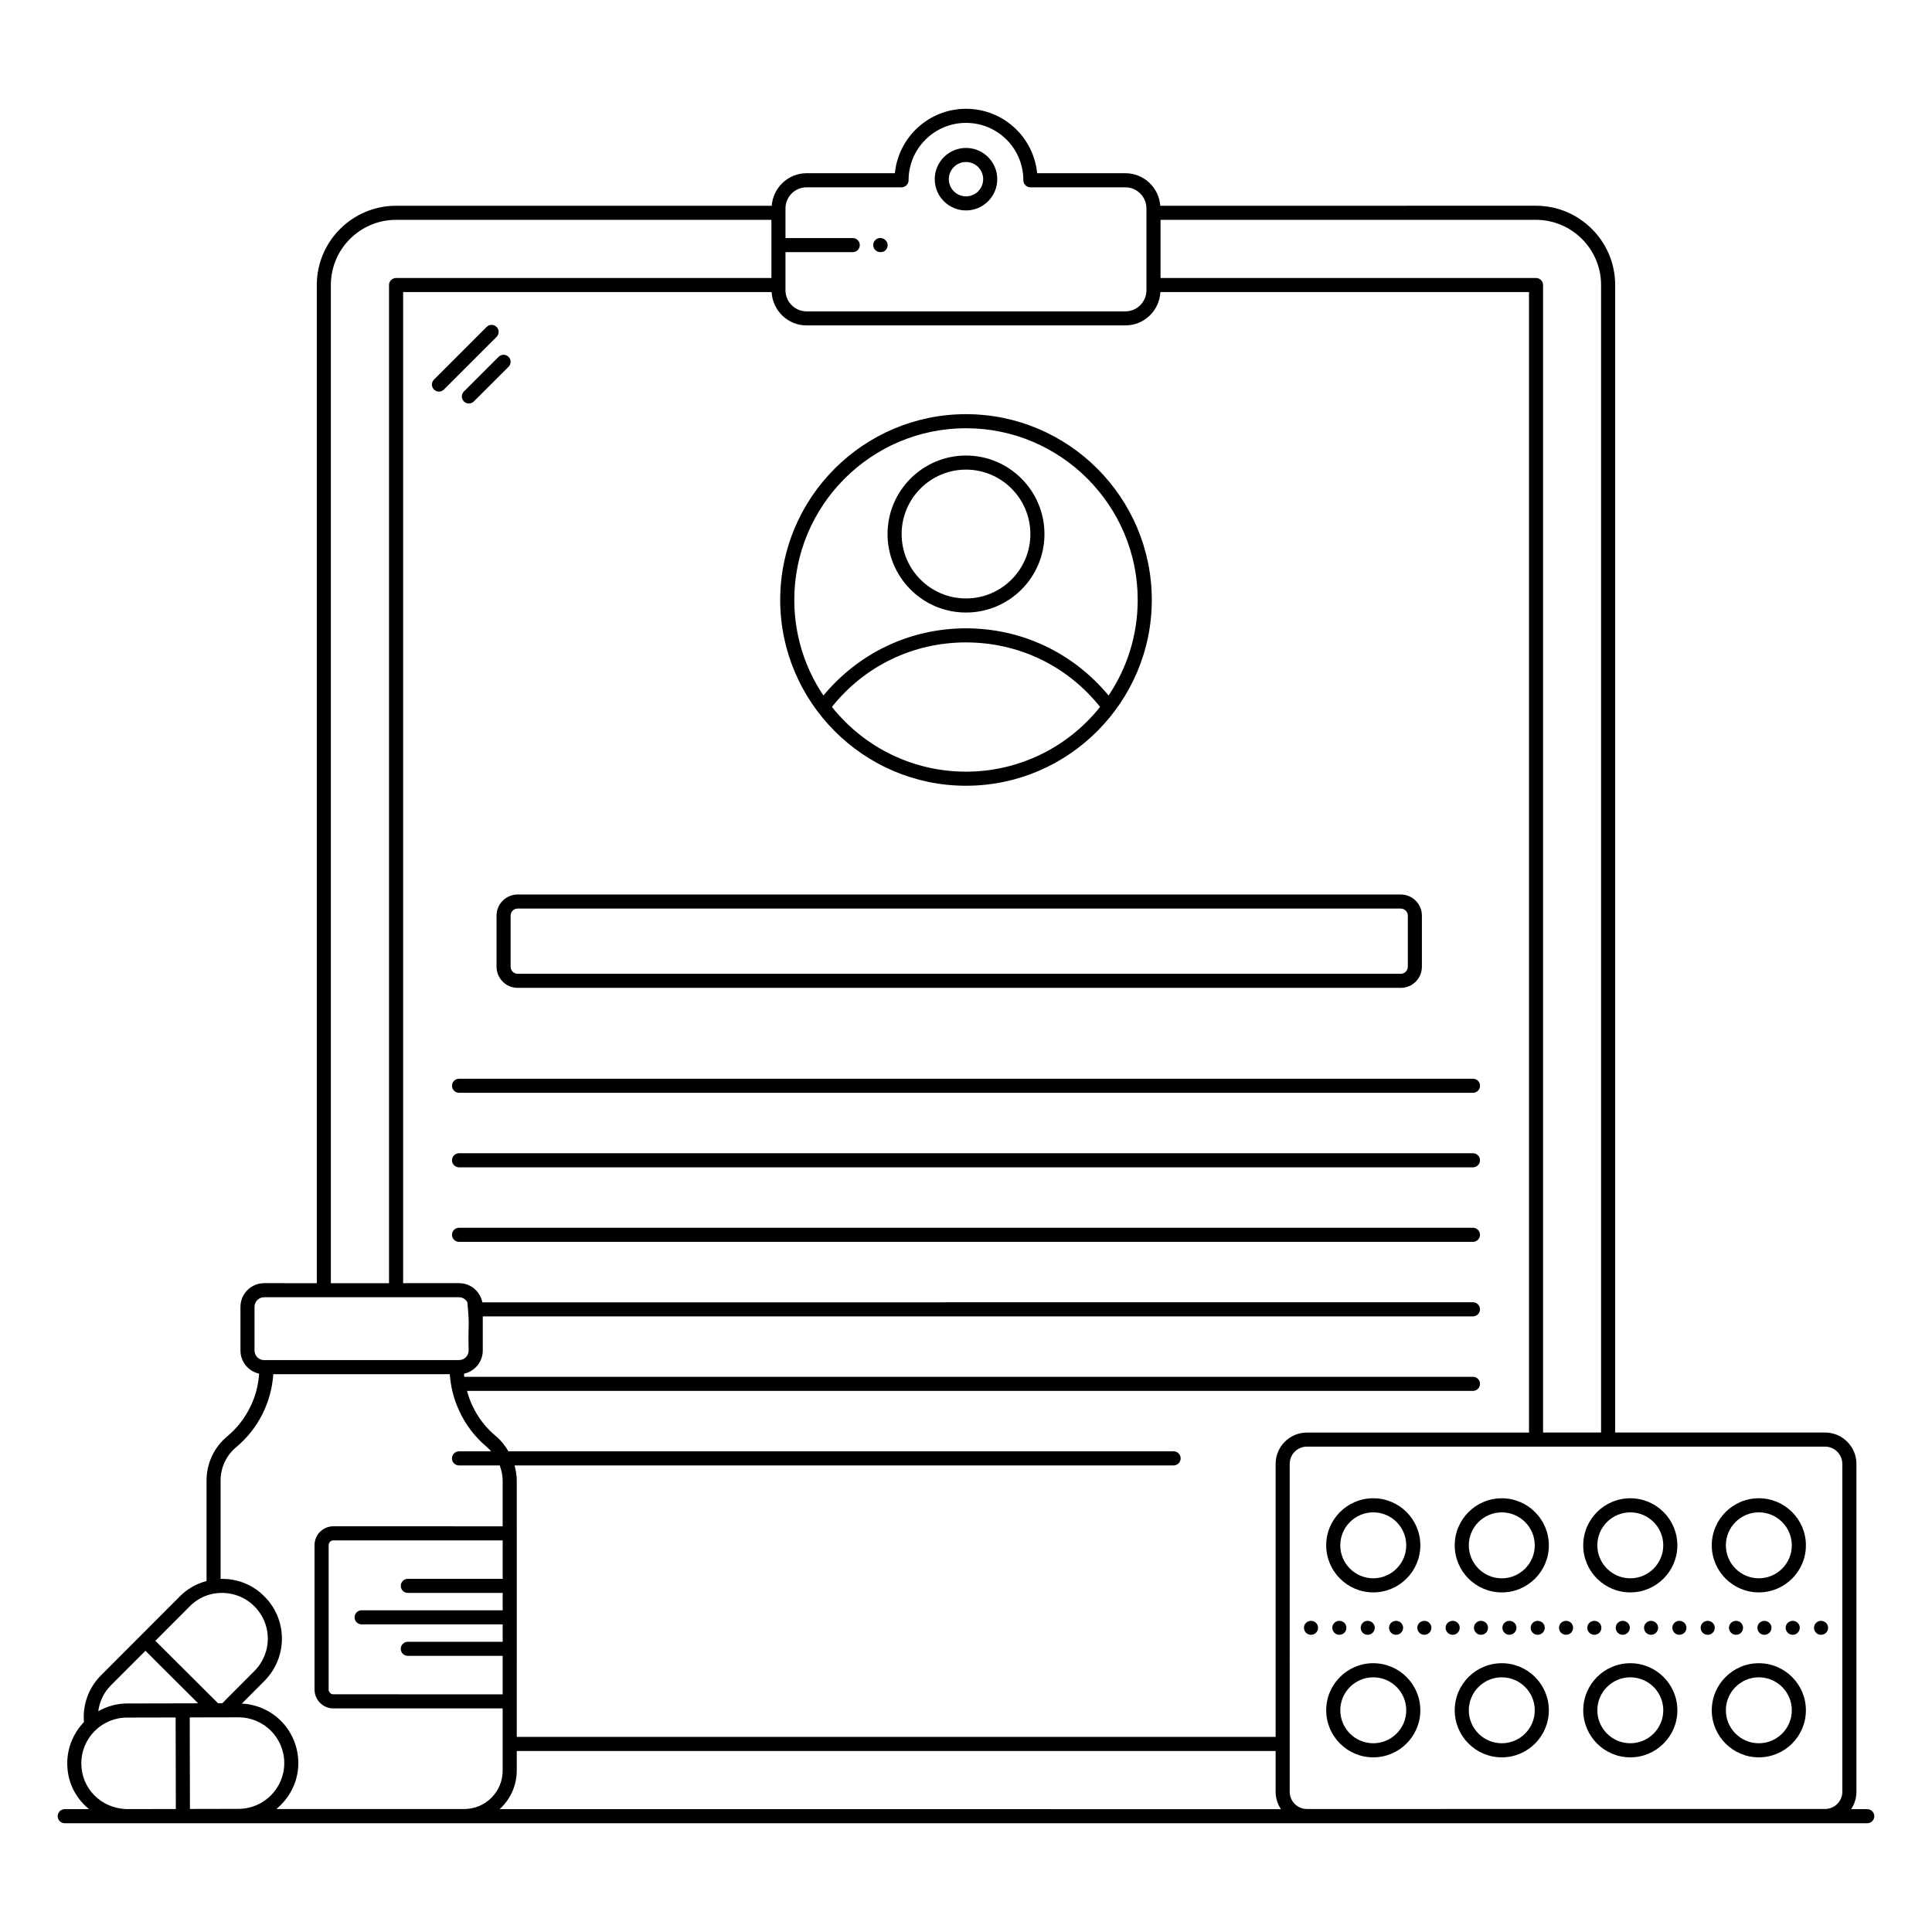 <?xml version="1.0" encoding="UTF-8"?>
<!-- Uploaded to: ICON Repo, www.svgrepo.com, Generator: ICON Repo Mixer Tools -->
<svg fill="#000000" width="800px" height="800px" version="1.1" viewBox="144 144 512 512" xmlns="http://www.w3.org/2000/svg">
 <g>
  <path d="m638.84 623.44h-4.269c0.883-1.32 1.402-2.902 1.402-4.606v-86.898c0-4.578-3.723-8.301-8.301-8.301h-55.633v-304.1c0-11.586-9.426-21.012-21.012-21.012l-99.539 0.004c-0.363-4.809-4.352-8.621-9.25-8.621h-23.387c-0.93-9.566-8.965-17.074-18.852-17.074-9.816 0-17.91 7.504-18.848 17.074h-23.387c-4.898 0-8.883 3.812-9.25 8.621h-99.547c-11.586 0-21.012 9.426-21.012 21.012v264.52l-13.957-0.004c-3.457 0-6.273 2.812-6.273 6.269v11.586c0 3.004 2.125 5.516 4.949 6.125-0.207 2.941-0.906 5.769-2.156 8.41-1.492 3.195-3.609 5.953-6.293 8.199-3.488 2.891-5.488 7.156-5.488 11.699v26.641c-2.688 0.719-5.133 2.09-7.106 4.098-0.375 0.375-21.996 22.039-20.859 20.898-3.305 3.305-4.91 7.777-4.527 12.391-2.731 2.856-4.43 6.711-4.422 10.965 0.008 4.418 1.754 8.773 5.769 12.109h-6.438c-1.031 0-1.867 0.836-1.867 1.867s0.836 1.867 1.867 1.867h477.69c1.031 0 1.867-0.836 1.867-1.867-0.004-1.031-0.84-1.867-1.871-1.867zm-431.66-24.332h0.023c6.68 0 12.117 5.391 12.129 12.105 0.016 6.688-5.414 12.141-12.102 12.152l-12.895 0.027c0-0.379-0.055-25.488-0.051-24.258zm70.035-36.703h-25.141c-1.031 0-1.867 0.836-1.867 1.867s0.836 1.867 1.867 1.867h25.141v4.609l-37.383-0.004c-1.031 0-1.867 0.836-1.867 1.867s0.836 1.867 1.867 1.867h37.383v4.609h-25.141c-1.031 0-1.867 0.836-1.867 1.867s0.836 1.867 1.867 1.867h25.141v10.191l-44.871-0.004c-0.691 0-1.25-0.562-1.25-1.254v-38.289c0-0.691 0.562-1.25 1.25-1.25h44.871zm3.731-26.066c0-1.371-0.238-2.695-0.59-3.988h174.66c1.031 0 1.867-0.836 1.867-1.867s-0.836-1.867-1.867-1.867h-176.27c-0.875-1.477-1.93-2.852-3.281-3.977-2.738-2.285-4.867-5.055-6.336-8.238-0.578-1.238-1.008-2.512-1.367-3.805l266.59 0.004c1.031 0 1.867-0.836 1.867-1.867s-0.836-1.867-1.867-1.867l-267.33 0.004c-0.031-0.277-0.023-0.559-0.047-0.836 2.832-0.605 4.965-3.121 4.965-6.129v-9.051h262.41c1.031 0 1.867-0.836 1.867-1.867s-0.836-1.867-1.867-1.867l-262.53 0.004c-0.562-2.887-3.102-5.074-6.152-5.074h-14.832v-262.65h97.656c0.254 4.914 4.297 8.84 9.273 8.84h84.477c4.977 0 9.02-3.93 9.273-8.84h97.691v302.24h-58.848c-4.578 0-8.301 3.723-8.301 8.301v72.359l-201.11-0.004c0.004-13.754 0.004-71.426 0-67.957zm0 76.914v-5.223h201.11v10.809c0 1.703 0.52 3.285 1.402 4.606l-207.04-0.004c2.762-2.539 4.523-6.148 4.523-10.188zm351.29-81.316v43.41c0 0.008-0.004 0.016-0.004 0.023 0 0.008 0.004 0.016 0.004 0.027v43.434c0 2.519-2.051 4.566-4.566 4.566l-137.32 0.008c-2.519 0-4.566-2.051-4.566-4.566 0.008-13.758 0 3.512 0-43.445 0-0.008 0.004-0.012 0.004-0.02 0-0.008-0.004-0.012-0.004-0.02v-43.418c0-2.519 2.051-4.566 4.566-4.566h137.31c2.519 0 4.57 2.051 4.57 4.566zm-63.934-312.4v304.1h-15.375v-304.1c0-1.031-0.836-1.867-1.867-1.867l-99.508 0.004v-15.414h99.473c9.527 0 17.277 7.75 17.277 17.277zm-210.55-25.898h25.164c1.031 0 1.867-0.836 1.867-1.867 0-8.383 6.824-15.207 15.207-15.207 8.418 0 15.207 6.781 15.207 15.207 0 1.031 0.836 1.867 1.867 1.867h25.164c3.082 0 5.59 2.508 5.59 5.59v21.695c0 3.082-2.508 5.59-5.59 5.59h-84.477c-3.082 0-5.59-2.508-5.59-5.59v-10.105h17.828c1.031 0 1.867-0.836 1.867-1.867s-0.836-1.867-1.867-1.867h-17.828v-7.859c0-3.082 2.508-5.586 5.59-5.586zm-126.07 25.898c0-9.527 7.75-17.277 17.281-17.277h99.473v15.414h-99.473c-1.031 0-1.867 0.836-1.867 1.867v264.52h-15.414zm-20.23 282.37v-11.586c0-1.398 1.141-2.539 2.539-2.539h51.668c0.961 0 1.766 0.555 2.199 1.34 0.68 7.41 0.148 4.996 0.34 12.781 0 1.379-1.105 2.488-2.477 2.527l-51.113 0.004v0.012h-0.613c-1.402 0-2.543-1.141-2.543-2.539zm-4.844 25.602c5.68-4.754 9.301-11.672 9.82-19.332h46.777c0.23 3.391 1.078 6.684 2.535 9.801 1.699 3.68 4.164 6.887 7.332 9.535 0.402 0.332 0.723 0.73 1.07 1.109h-8.5c-1.031 0-1.867 0.836-1.867 1.867s0.836 1.867 1.867 1.867h10.789c0.469 1.266 0.777 2.598 0.777 3.988v12.145l-44.867-0.004c-2.746 0-4.984 2.234-4.984 4.984v38.289c0 2.75 2.234 4.984 4.984 4.984h44.871v16.512c0 5.598-4.555 10.152-10.152 10.152h-49.809c3.527-2.918 5.82-7.277 5.809-12.199-0.02-8.211-6.289-15.254-14.961-15.742l5.984-6.012c6.195-6.234 6.156-16.258-0.031-22.402-3.051-3.094-7.184-4.727-11.59-4.625v-26.082c0-3.434 1.508-6.648 4.144-8.836zm-12.332 42.195c4.906-4.988 12.699-4.519 17.133-0.023 4.754 4.719 4.758 12.379 0.027 17.137l-8.527 8.562-1.125 0.004c-3.652-3.641-9.172-9.137-16.613-16.547zm-20.871 20.91 9.133-9.133 0.004 0.004 0.016-0.016c1.141 1.184 2.606 2.621 13.957 13.93-3.117 0.008-19.906 0.043-18.863 0.039-2.769 0.004-5.34 0.789-7.606 2.047 0.34-2.566 1.465-4.973 3.359-6.871zm-7.856 20.711c-0.012-6.688 5.418-12.141 12.105-12.152l12.895-0.027c0 0.379 0.055 25.488 0.051 24.258l-12.895 0.027c-6.992-0.152-12.141-5.523-12.156-12.105z"/>
  <path d="m266.94 247.75c-0.73 0.73-0.73 1.91 0 2.637 0.363 0.363 0.844 0.547 1.32 0.547 0.477 0 0.953-0.184 1.32-0.547l9.188-9.184c0.73-0.73 0.73-1.91 0-2.637-0.73-0.73-1.91-0.73-2.637 0z"/>
  <path d="m275.6 230.64c-0.73-0.73-1.91-0.73-2.637 0l-13.953 13.957c-0.73 0.73-0.73 1.91 0 2.637 0.363 0.363 0.844 0.547 1.32 0.547s0.953-0.184 1.32-0.547l13.953-13.957c0.727-0.73 0.727-1.91-0.004-2.637z"/>
  <path d="m400 199.77c4.566 0 8.285-3.715 8.285-8.285-0.004-4.566-3.719-8.281-8.285-8.281s-8.285 3.715-8.285 8.285c0 4.566 3.715 8.281 8.285 8.281zm0-12.836c2.508 0 4.551 2.043 4.551 4.551 0 2.512-2.043 4.555-4.551 4.555s-4.551-2.043-4.551-4.551c-0.004-2.512 2.039-4.555 4.551-4.555z"/>
  <path d="m377.28 210.81h0.172c1.031 0 1.781-0.836 1.781-1.867s-0.922-1.867-1.953-1.867-1.867 0.836-1.867 1.867c0.004 1.031 0.836 1.867 1.867 1.867z"/>
  <path d="m400 352.23c27.312 0 49.238-22.355 49.238-49.238-0.004-27.148-22.09-49.234-49.238-49.234s-49.238 22.086-49.238 49.238c0 26.914 21.953 49.234 49.238 49.234zm0-3.731c-13.68 0-26.703-6.109-35.535-17.156 8.684-10.883 21.551-17.098 35.535-17.098s26.852 6.211 35.535 17.094c-9.043 11.312-22.25 17.16-35.535 17.16zm0-91.012c25.094 0 45.504 20.414 45.504 45.504 0 9.367-2.848 18.078-7.719 25.324-9.387-11.305-22.98-17.801-37.785-17.801s-28.398 6.496-37.785 17.805c-4.871-7.246-7.719-15.957-7.719-25.324-0.004-25.094 20.41-45.508 45.504-45.508z"/>
  <path d="m400 306.33c11.465 0 20.793-9.324 20.793-20.793 0-11.477-9.328-20.816-20.793-20.816s-20.793 9.336-20.793 20.816c0 11.469 9.328 20.793 20.793 20.793zm0-37.875c9.406 0 17.059 7.664 17.059 17.082 0 9.406-7.652 17.059-17.059 17.059s-17.059-7.652-17.059-17.059c-0.004-9.418 7.652-17.082 17.059-17.082z"/>
  <path d="m275.59 386.65v13.547c0 3.086 2.512 5.598 5.598 5.598h234.03c3.086 0 5.598-2.512 5.598-5.598v-13.547c0-3.086-2.512-5.598-5.598-5.598h-234.03c-3.086 0-5.598 2.508-5.598 5.598zm3.731 0c0-1.031 0.836-1.867 1.867-1.867h234.03c1.031 0 1.867 0.836 1.867 1.867v13.547c0 1.031-0.836 1.867-1.867 1.867h-234.03c-1.031 0-1.867-0.836-1.867-1.867z"/>
  <path d="m263.79 431.74c0 1.031 0.836 1.867 1.867 1.867h268.7c1.031 0 1.867-0.836 1.867-1.867s-0.836-1.867-1.867-1.867h-268.7c-1.035 0-1.867 0.836-1.867 1.867z"/>
  <path d="m534.35 449.62h-268.7c-1.031 0-1.867 0.836-1.867 1.867s0.836 1.867 1.867 1.867h268.7c1.031 0 1.867-0.836 1.867-1.867 0-1.035-0.836-1.867-1.867-1.867z"/>
  <path d="m534.35 469.37h-268.7c-1.031 0-1.867 0.836-1.867 1.867s0.836 1.867 1.867 1.867h268.7c1.031 0 1.867-0.836 1.867-1.867s-0.836-1.867-1.867-1.867z"/>
  <path d="m507.93 566c6.879 0 12.473-5.594 12.473-12.473s-5.594-12.473-12.473-12.473c-6.879 0-12.473 5.594-12.473 12.473s5.598 12.473 12.473 12.473zm0-21.211c4.82 0 8.738 3.918 8.738 8.738 0 4.82-3.918 8.738-8.738 8.738-4.82 0-8.742-3.918-8.742-8.738 0.004-4.816 3.926-8.738 8.742-8.738z"/>
  <path d="m541.99 541.06c-6.879 0-12.473 5.594-12.473 12.473s5.594 12.473 12.473 12.473c6.879 0 12.473-5.594 12.473-12.473-0.004-6.879-5.598-12.473-12.473-12.473zm0 21.211c-4.82 0-8.738-3.918-8.738-8.738s3.918-8.738 8.738-8.738c4.82 0 8.738 3.918 8.738 8.738s-3.922 8.738-8.738 8.738z"/>
  <path d="m563.57 553.53c0 6.879 5.594 12.473 12.473 12.473s12.473-5.594 12.473-12.473-5.594-12.473-12.473-12.473-12.473 5.594-12.473 12.473zm21.211 0c0 4.82-3.918 8.738-8.738 8.738s-8.738-3.918-8.738-8.738 3.918-8.738 8.738-8.738c4.82-0.004 8.738 3.918 8.738 8.738z"/>
  <path d="m610.11 566c6.879 0 12.473-5.594 12.473-12.473s-5.594-12.473-12.473-12.473c-6.879 0-12.473 5.594-12.473 12.473s5.594 12.473 12.473 12.473zm0-21.211c4.82 0 8.738 3.918 8.738 8.738 0 4.82-3.918 8.738-8.738 8.738-4.82 0-8.738-3.918-8.738-8.738 0-4.816 3.918-8.738 8.738-8.738z"/>
  <path d="m507.93 584.77c-6.879 0-12.473 5.594-12.473 12.473 0 6.879 5.594 12.473 12.473 12.473 6.879 0 12.473-5.594 12.473-12.473 0-6.879-5.594-12.473-12.473-12.473zm0 21.211c-4.82 0-8.738-3.918-8.738-8.738 0-4.82 3.922-8.738 8.742-8.738 4.82 0 8.738 3.918 8.738 8.738 0 4.82-3.922 8.738-8.742 8.738z"/>
  <path d="m541.99 584.77c-6.879 0-12.473 5.594-12.473 12.473 0 6.879 5.594 12.473 12.473 12.473 6.879 0 12.473-5.594 12.473-12.473-0.004-6.879-5.598-12.473-12.473-12.473zm0 21.211c-4.82 0-8.738-3.918-8.738-8.738 0-4.82 3.918-8.738 8.738-8.738 4.82 0 8.738 3.918 8.738 8.738 0 4.82-3.922 8.738-8.738 8.738z"/>
  <path d="m576.05 584.77c-6.879 0-12.473 5.594-12.473 12.473 0 6.879 5.594 12.473 12.473 12.473s12.473-5.594 12.473-12.473c-0.004-6.879-5.598-12.473-12.473-12.473zm0 21.211c-4.82 0-8.738-3.918-8.738-8.738 0-4.82 3.918-8.738 8.738-8.738s8.738 3.918 8.738 8.738c0 4.82-3.918 8.738-8.738 8.738z"/>
  <path d="m610.11 584.77c-6.879 0-12.473 5.594-12.473 12.473 0 6.879 5.594 12.473 12.473 12.473 6.879 0 12.473-5.594 12.473-12.473 0-6.879-5.598-12.473-12.473-12.473zm0 21.211c-4.82 0-8.738-3.918-8.738-8.738 0-4.82 3.918-8.738 8.738-8.738 4.82 0 8.738 3.918 8.738 8.738 0 4.82-3.918 8.738-8.738 8.738z"/>
  <path d="m553.38 575.37c0-1.008-0.859-1.828-1.867-1.828-1.047 0-1.867 0.82-1.867 1.828 0 1.043 0.82 1.867 1.867 1.867 1.008 0 1.867-0.824 1.867-1.867z"/>
  <path d="m559.02 573.54c-1.043 0-1.867 0.82-1.867 1.828 0 1.043 0.82 1.867 1.867 1.867s1.867-0.82 1.867-1.867c0-1.008-0.82-1.828-1.867-1.828z"/>
  <path d="m538.34 575.37c0-1.008-0.82-1.828-1.867-1.828-1.008 0-1.867 0.82-1.867 1.828 0 1.043 0.859 1.867 1.867 1.867 1.047 0 1.867-0.824 1.867-1.867z"/>
  <path d="m545.88 575.37c0-1.008-0.859-1.828-1.902-1.828-1.008 0-1.828 0.82-1.828 1.828 0 1.043 0.82 1.867 1.828 1.867 1.043 0 1.902-0.824 1.902-1.867z"/>
  <path d="m605.93 575.37c0-1.008-0.82-1.828-1.867-1.828-1.008 0-1.867 0.82-1.867 1.828 0 1.043 0.859 1.867 1.867 1.867 1.047 0 1.867-0.824 1.867-1.867z"/>
  <path d="m626.6 577.24c1.008 0 1.867-0.82 1.867-1.867 0-1.008-0.859-1.828-1.867-1.828-1.043 0-1.867 0.82-1.867 1.828 0 1.043 0.82 1.867 1.867 1.867z"/>
  <path d="m568.38 575.37c0-1.008-0.82-1.828-1.867-1.828-1.008 0-1.867 0.82-1.867 1.828 0 1.043 0.859 1.867 1.867 1.867 1.047 0 1.867-0.824 1.867-1.867z"/>
  <path d="m620.96 575.37c0-1.008-0.859-1.828-1.867-1.828-1.043 0-1.867 0.82-1.867 1.828 0 1.043 0.82 1.867 1.867 1.867 1.008 0 1.867-0.824 1.867-1.867z"/>
  <path d="m587.19 575.37c0 1.043 0.82 1.867 1.867 1.867 1.008 0 1.867-0.82 1.867-1.867 0-1.008-0.859-1.828-1.867-1.828-1.047 0-1.867 0.82-1.867 1.828z"/>
  <path d="m596.56 577.24c1.043 0 1.867-0.82 1.867-1.867 0-1.008-0.82-1.828-1.867-1.828-1.043 0-1.867 0.82-1.867 1.828 0 1.043 0.824 1.867 1.867 1.867z"/>
  <path d="m575.92 575.37c0-1.008-0.859-1.828-1.902-1.828-1.008 0-1.828 0.82-1.828 1.828 0 1.043 0.82 1.867 1.828 1.867 1.043 0 1.902-0.824 1.902-1.867z"/>
  <path d="m530.84 575.37c0-1.008-0.82-1.828-1.867-1.828s-1.867 0.82-1.867 1.828c0 1.043 0.82 1.867 1.867 1.867s1.867-0.824 1.867-1.867z"/>
  <path d="m611.56 577.24c1.043 0 1.902-0.82 1.902-1.867 0-1.008-0.859-1.828-1.902-1.828-1.008 0-1.828 0.82-1.828 1.828-0.004 1.043 0.82 1.867 1.828 1.867z"/>
  <path d="m583.42 575.37c0-1.008-0.859-1.828-1.867-1.828-1.043 0-1.867 0.82-1.867 1.828 0 1.043 0.82 1.867 1.867 1.867 1.008 0 1.867-0.824 1.867-1.867z"/>
  <path d="m497.07 575.37c0 1.043 0.859 1.867 1.867 1.867 1.047 0 1.867-0.82 1.867-1.867 0-1.008-0.82-1.828-1.867-1.828-1.012 0-1.867 0.82-1.867 1.828z"/>
  <path d="m512.11 575.37c0 1.043 0.82 1.867 1.867 1.867 1.008 0 1.867-0.82 1.867-1.867 0-1.008-0.859-1.828-1.867-1.828-1.047 0-1.867 0.82-1.867 1.828z"/>
  <path d="m491.43 573.54c-1.047 0-1.867 0.82-1.867 1.828 0 1.043 0.82 1.867 1.867 1.867 1.043 0 1.867-0.82 1.867-1.867 0-1.008-0.82-1.828-1.867-1.828z"/>
  <path d="m506.43 573.54c-1.008 0-1.828 0.82-1.828 1.828 0 1.043 0.82 1.867 1.828 1.867 1.043 0 1.902-0.82 1.902-1.867 0-1.008-0.859-1.828-1.902-1.828z"/>
  <path d="m521.47 573.54c-1.043 0-1.867 0.82-1.867 1.828 0 1.043 0.82 1.867 1.867 1.867 1.008 0 1.867-0.82 1.867-1.867-0.004-1.008-0.859-1.828-1.867-1.828z"/>
 </g>
</svg>